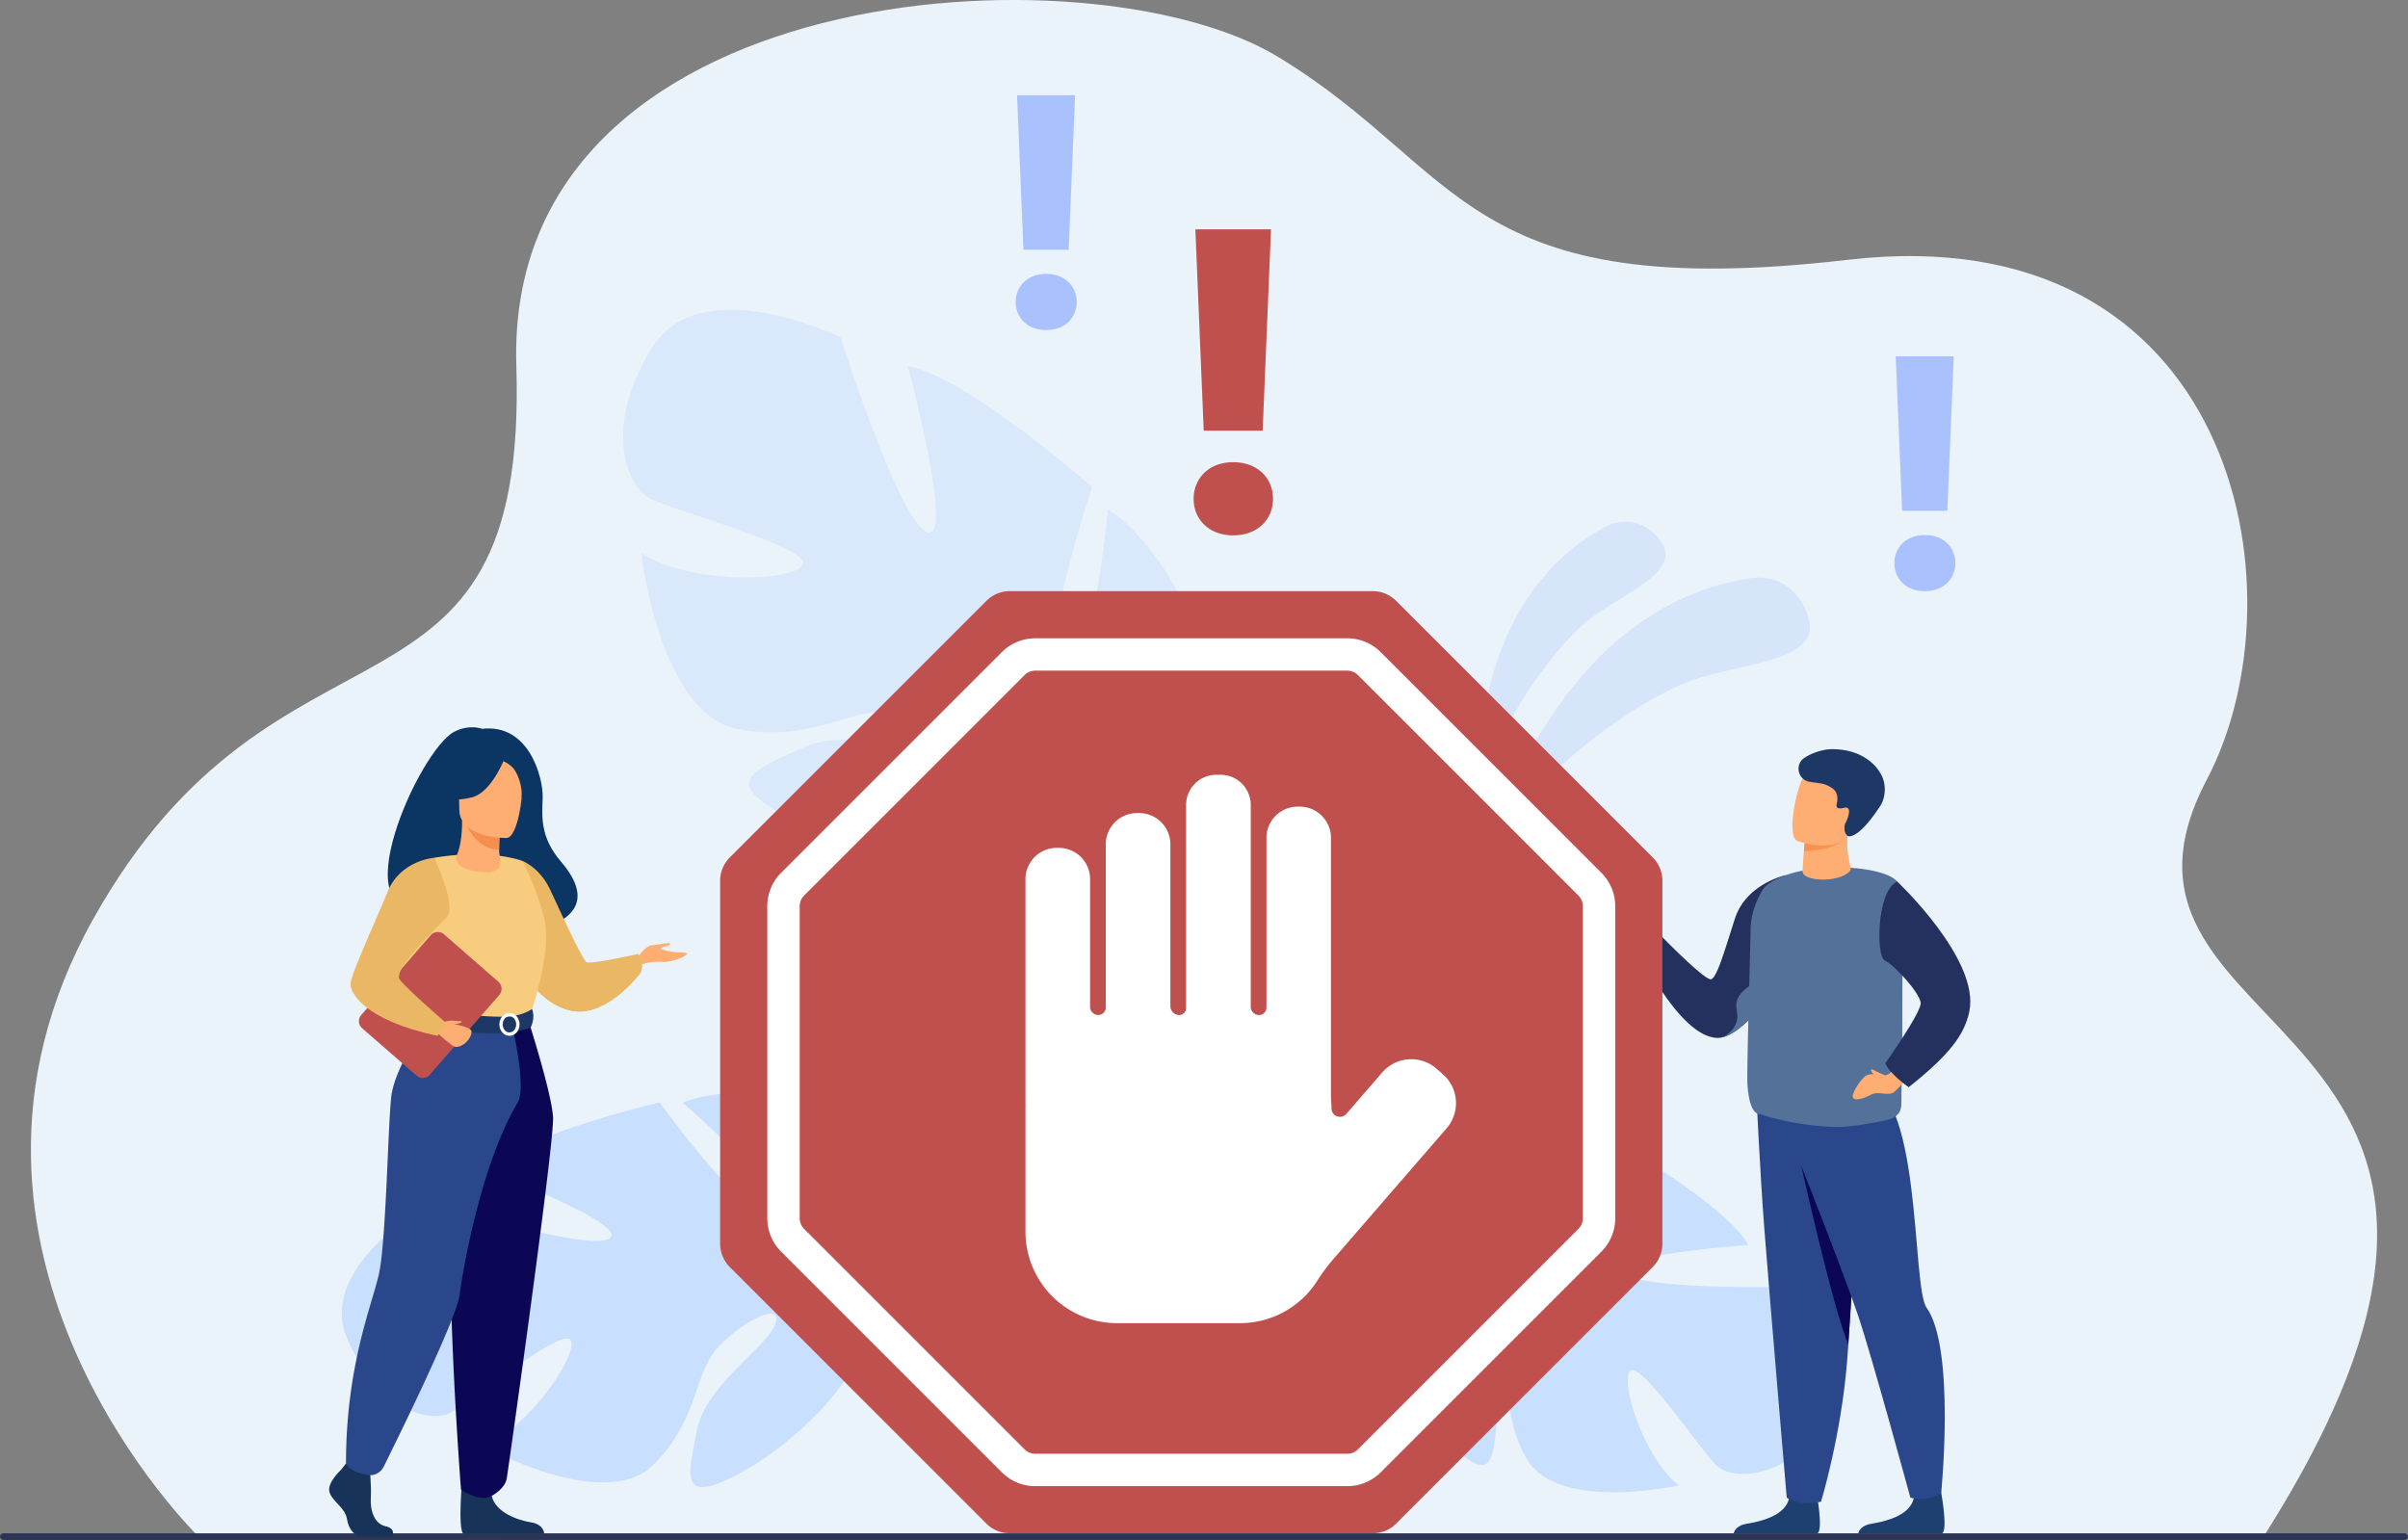 <svg xmlns="http://www.w3.org/2000/svg" viewBox="0 0 2177.1 1392.4"><rect x="0" y="0" width="2177.1" height="1392.4" fill="#808080" stroke="none"/><defs><style>.cls-1{fill:#ebf3fa;}.cls-2,.cls-7{fill:#a9c2ff;}.cls-2{opacity:0.3;}.cls-3{fill:#2d3554;}.cls-4,.cls-5{fill:#c8dffd;}.cls-5{opacity:0.5;}.cls-6{fill:#c0504d;}.cls-8{fill:#24315e;}.cls-9{fill:#537199;}.cls-10{fill:#1d4071;}.cls-11{fill:#2b478b;}.cls-12{fill:#0b0754;}.cls-13{fill:#ffae73;}.cls-14{fill:#f9924f;}.cls-15{fill:#1e3865;}.cls-16{fill:#0b3563;}.cls-17{fill:#eab765;}.cls-18{fill:#173359;}.cls-19{fill:#f7cc7f;}.cls-20{fill:#f8caa4;}.cls-21{fill:#fff;}.cls-22{fill:#f48f4e;}</style></defs><title>test your risk tolerance</title><g id="Layer_2" data-name="Layer 2"><g id="Слой_1" data-name="Слой 1"><path class="cls-1" d="M180,1389.9S-84.2,1133.45,83.89,831.72s393.86-150,382.94-501.17S986.05-50.8,1154.79,51s167.74,224.47,516.1,183.89S2085.8,532.6,1995.17,705c-128.59,244.59,356.89,204.25,51,684.91Z"/><path class="cls-2" d="M1340.32,786.44s56.14-238,245.54-264.11c0,0,36.85-4.53,49.12,36s-61,40.87-106.29,57.19S1377.82,701.08,1340.32,786.44Z"/><path class="cls-2" d="M1336,741.91s-19.69-197.1,118.52-267.06c0,0,27-13.17,47.13,14.68s-36,47.39-66.36,71.83S1342.26,666.63,1336,741.91Z"/><rect class="cls-3" y="1386.42" width="2177.1" height="5.98" rx="2.99"/><path class="cls-4" d="M314.14,1210.94C284.9,1144.31,391,1087.06,391,1087.06s139.77,45.24,159.84,32.84-111.95-62-111.95-62c32.57-31.87,157.47-61.08,157.47-61.08S680.56,1113.07,697,1096.1,617.11,997,617.11,997c42.45-17.28,106.47-3.09,106.47-3.09,92.2,32.82,45.29,149.51,45.29,149.51s30.06,39.67,89.78,64.83h0s12,3.86,28.73,13.38l-9.32,7.51q-4.17-2.83-8.36-5.2s0,0-.05,0l-.12-.06c-1.8-.93-4.37-2.24-7.52-3.82h0c-7.34-3.28-12.58-5.85-16.19-7.84l0,0c-22.62-10.62-53.27-23.52-65.32-21.7a23.31,23.31,0,0,0-1.45-5.88q.69,2.81,1.45,5.88c11.58,47-63.6,117-115.38,143.65s-42.5-1.46-35-41.07,62-74.64,70.39-94.55S680.81,1188,653,1214.16s-18.74,67.7-62.93,110.8-153.15-17.54-153.15-17.54c41.3-16.36,85.87-82.32,79-95.55s-93.72,58.58-110.15,66.17S343.38,1277.57,314.14,1210.94Z"/><path class="cls-4" d="M1649.51,1291.05c42.66-50.34-34.7-127.54-34.7-127.54s-133.17,3.13-147.39-12.84,113.33-24.91,113.33-24.91c-20-36.13-121-93.84-121-93.84s-103.31,79.22-113.17,60.24,95.06-65.48,95.06-65.48c-32.42-26-91.73-30.25-91.73-30.25-88.62,4.66-78.05,118.21-78.05,118.21s-36.4,26.69-94.81,33.1h0s-11.44.24-28.44,4.19l6.16,8.93c2.9-.92,5.77-1.71,8.61-2.35a0,0,0,0,1,.05,0l.12,0c1.8-.34,4.37-.81,7.52-1.36h0c7.22-.95,12.44-1.83,16.1-2.62h0c22.41-3.38,52.39-6.65,62.39-2a21,21,0,0,1,2.78-4.74l-2.78,4.74c-22.24,37.87,25,118.11,63.08,154.7s37.31,9.74,41-26.64-34.56-80.91-36.69-100.39,19.81-4,37.19,25.93-1.24,63.69,26,112.58,137.63,24.4,137.63,24.4c-31.66-24.91-53.31-93.76-43.89-103.47s66.28,75.16,78.59,86S1606.85,1341.38,1649.51,1291.05Z"/><path class="cls-5" d="M588.29,316.08C632.25,242.31,760,305,760,305S812.34,470.27,838,481,820.85,331,820.85,331c52.95,9.44,166.64,109.42,166.64,109.42S933.55,601,961.09,605.16s40.51-144.68,40.51-144.68c45.7,28.93,76,100.17,76,100.17,31.67,111.09-112.61,146-112.61,146s-17.49,56.08-.73,130.72h0s4.53,14.18,6.85,36.78l-13.6-3.81q-.13-5.93-.74-11.59s0,0,0-.07a1,1,0,0,0,0-.16c-.34-2.36-.84-5.73-1.49-9.84h0s0,0,0,0c-1.88-9.3-3-16.1-3.56-20.93a.09.09,0,0,1,0,0c-5.3-29-13.92-67.31-23.93-77.64a27.52,27.52,0,0,0,4.66-5.42l-4.66,5.42c-37.25,43.37-156,19.1-217.13-12.36s-27.74-41.84,15.49-61.76,114.22,8.4,139.1,2.81-3.46-26.07-47.63-34.85S739.65,672.3,667.93,659.4s-88.15-159.19-88.15-159.19c44,28.47,138,26.07,146,10.37s-120.54-49.88-139.1-60.46S544.32,389.86,588.29,316.08Z"/><path class="cls-6" d="M1079.2,451.11a33.75,33.75,0,0,1,2.55-13.22,30.89,30.89,0,0,1,7.22-10.51,33.23,33.23,0,0,1,11.21-6.94,41.5,41.5,0,0,1,14.76-2.49,42.45,42.45,0,0,1,14.88,2.49,33.06,33.06,0,0,1,11.32,6.94,31,31,0,0,1,7.22,10.51,33.75,33.75,0,0,1,2.55,13.22,33,33,0,0,1-2.55,13.11,31.28,31.28,0,0,1-7.22,10.4,32.88,32.88,0,0,1-11.32,6.93,42.22,42.22,0,0,1-14.88,2.5,41.27,41.27,0,0,1-14.76-2.5,33.06,33.06,0,0,1-11.21-6.93,31.13,31.13,0,0,1-7.22-10.4A33,33,0,0,1,1079.2,451.11Zm62.38-61.67H1088.3l-7.55-182.06h68.38Z"/><path class="cls-7" d="M918.32,273.13a25.78,25.78,0,0,1,2-10.14,23.71,23.71,0,0,1,5.53-8.07,25.59,25.59,0,0,1,8.61-5.32,31.79,31.79,0,0,1,11.33-1.91,32.53,32.53,0,0,1,11.42,1.91,25.47,25.47,0,0,1,8.69,5.32,23.71,23.71,0,0,1,5.53,8.07,25.78,25.78,0,0,1,2,10.14,25.18,25.18,0,0,1-2,10.06,23.78,23.78,0,0,1-5.53,8,25.32,25.32,0,0,1-8.69,5.32,32.53,32.53,0,0,1-11.42,1.91,31.79,31.79,0,0,1-11.33-1.91,25.44,25.44,0,0,1-8.61-5.32,23.78,23.78,0,0,1-5.53-8A25.18,25.18,0,0,1,918.32,273.13Zm47.88-47.32H925.3L919.51,86.08H972Z"/><path class="cls-7" d="M1712.74,509.23a25.87,25.87,0,0,1,2-10.15,23.67,23.67,0,0,1,5.53-8.06,25.61,25.61,0,0,1,8.61-5.33,31.79,31.79,0,0,1,11.33-1.91,32.53,32.53,0,0,1,11.42,1.91,25.49,25.49,0,0,1,8.69,5.33,23.67,23.67,0,0,1,5.53,8.06,25.87,25.87,0,0,1,2,10.15,25.21,25.21,0,0,1-2,10.06,23.84,23.84,0,0,1-5.53,8,25.34,25.34,0,0,1-8.69,5.33,32.53,32.53,0,0,1-11.42,1.91,31.79,31.79,0,0,1-11.33-1.91,25.46,25.46,0,0,1-8.61-5.33,23.84,23.84,0,0,1-5.53-8A25.21,25.21,0,0,1,1712.74,509.23Zm47.88-47.33h-40.9l-5.79-139.73h52.48Z"/><path class="cls-8" d="M1622.78,864.82a275.84,275.84,0,0,1-30.1,44.9h0c-11.43,13.65-23.13,24-33,27.53l-.08,0c-.52.17-1,.34-1.53.48a.12.12,0,0,1-.08,0h0a18,18,0,0,1-5.73.74c-32.4-1.45-66.55-71-66.55-71a24.72,24.72,0,0,1,7.19-14.06c5.5-5.07,9.73-6.4,9.73-6.4s34.89,35.83,43.42,38.41c5.36,1.62,12.41-23.4,22.51-54.83s45.6-39.18,45.6-39.18S1650.07,814.23,1622.78,864.82Z"/><path class="cls-9" d="M1592.68,909.72h0c-11.43,13.65-23.13,24-33,27.53l-.08,0-1.53.48-.09,0h0c.36-.24,10.92-5.72,12.58-15.89,1.7-10.39-9.3-18.9,18.33-35C1605,877.55,1592.68,909.72,1592.68,909.72Z"/><path class="cls-10" d="M1567.38,1386.42h75.94c5.44-3.68-1.47-39.76-1.47-39.76s-20.72-7.86-24.3,8.13-26.4,21.06-38.47,23C1570.82,1379.14,1568.21,1383.68,1567.38,1386.42Z"/><path class="cls-11" d="M1683.19,1012.5s-2.4,44.3-5.39,95.63c-2.16,36.81-4.61,77.24-6.72,107.52-.28,4-.56,7.86-.82,11.49-.08,1.12-.16,2.24-.25,3.35-5.44,67.89-23.62,127.37-23.62,127.37-21.35,4.5-31-3.73-31-3.73s-14.71-172.41-20.16-242c-4-51.19-7.43-125.72-7.43-125.72Z"/><path class="cls-12" d="M1677.8,1108.13c-2.16,36.81-4.61,77.24-6.72,107.52-14-32.93-42.48-161.26-42.48-161.26Z"/><path class="cls-10" d="M1680,1386.42H1756c5.44-3.68-1.47-39.76-1.47-39.76s-20.72-7.86-24.3,8.13-26.4,21.06-38.48,23C1683.44,1379.14,1680.83,1383.68,1680,1386.42Z"/><path class="cls-11" d="M1608.44,1003.69s54.23,135,71.57,186.16c12.35,36.44,47.17,164.31,47.17,164.31s15.15,4.61,27.88-4.3c0,0,13-130.64-13.22-167.47-13.89-19.54-3.45-203.15-59.75-204.72S1608.44,1003.69,1608.44,1003.69Z"/><path class="cls-9" d="M1719.49,960.27c-.23,19.19-.44,33.29-.39,36.85.15,11.61-7.28,14.24-14.94,16,0,0-7.07,1.52-16,3-8.74,1.47-19.28,2.91-26.73,2.86a241,241,0,0,1-69.94-11.51c-7.16,0-10.43-11.08-11.61-26.56-.79-10.47,2.44-114.91,2.85-141,.28-18.71,10.55-36,13.41-38.52,26.59-23.51,105-20.55,119.17-4.33,3.5,4,4.51,42.68,4.63,85C1720,909.41,1719.75,938.21,1719.49,960.27Z"/><path class="cls-13" d="M1672.37,787.8c-10,10.86-43.66,9.25-42.66-.22.14-1.17.36-8.11.47-9.18.08-.87.17-1.71.24-2.51.22-2.33.41-4.4.56-6.18.45-5.19.59-8,.59-8h0c1-.27,22.59-6.41,33.35-9,3.62-.85,6-1.3,6-1C1667.63,775.92,1675.66,784.24,1672.37,787.8Z"/><path class="cls-14" d="M1666.11,759.87s-9,9.18-35.13,9.84c.45-5.19.59-8,.59-8h0c1-.27,22.59-6.41,33.35-9C1666.86,753.52,1664.35,758.57,1666.11,759.87Z"/><path class="cls-13" d="M1625,760.41a82.22,82.22,0,0,0,15,3.51c12.31,1.66,28.51.68,33.59-14.22,8.57-25.08,19.52-40.12-5.7-50.36-13.5-5.48-22.13-5.77-28-3.68-5.09,1.8-8.1,5.41-10.37,9C1624.61,712.32,1614.76,756,1625,760.41Z"/><path class="cls-15" d="M1631.41,685.23c-9,5.92-6.07,19.78,4.54,21.65,6.36,1.11,11.7,1.34,14.79,2.71,6.27,2.79,11.66,5.74,10.18,15.47-.51,3.31-2.12,7.34,6.4,5.34a4.15,4.15,0,0,1,3.09.18c3.53,2.1-1,12.26-2.35,14.46,0,0-2,7.27,2.39,10.82.53.42,9.07,4.15,29.66-27.35,3.24-4.94,6.32-16.09,1.33-26.81s-18.92-24.3-45.14-24.3C1649.47,677.4,1639.21,680.11,1631.41,685.23Z"/><path class="cls-9" d="M1719.49,960.27c-3.84,17.81-2.86,18-8.74,13.32-24-19-17-29-11.63-45.5s-13.35-42.3,0-53.3c13.06-10.75,20.51,6.59,20.83,7.36C1720,909.41,1719.75,938.21,1719.49,960.27Z"/><path class="cls-13" d="M1718.9,958s-9,14.76-15,14.24-13.9-2.73-18.51,1.67-12,15.75-10,18.77,10.43.35,16.43-3,15.45,1.63,20.48-2.13,17.09-18.69,17.09-18.69Z"/><path class="cls-8" d="M1715.33,797.11s74.91,70.49,65.18,117.39c-4.43,21.36-18.19,39.39-54.84,68.58,0,0-17.35-12-21.15-21.72,0,0,33.27-46.86,32-54.84-1.58-9.77-24.29-34.26-32.44-38.07S1696.67,805.29,1715.33,797.11Z"/><path class="cls-13" d="M1704,972.22s-7.89-3.45-10.43-4.93-2,.91-1.2,2.11,2.89,3.88,6,4.16A9.89,9.89,0,0,0,1704,972.22Z"/><path class="cls-16" d="M386.67,819c-2.71-5.23,59.09-24,60.07,27.51,0,0,115.76-2.84,60.49-67.37-19.14-22.34-17.17-40.81-16.6-58S478.71,654,435.86,659c0,0-11.22-4.56-25.22,2.7C378.79,678.27,307.44,838.05,386.67,819Z"/><path class="cls-13" d="M575.93,866.36s7.54-11.47,13.61-11.7,17.32-3.37,16.42-1.12-7.87,2.47-8.55,3.82,10.35,3.37,13.5,3.6,10.57,0,10.35,1.57-13.38,8.1-22.66,7.2-20.76,2.7-20.76,2.7Z"/><path class="cls-17" d="M467,870.07a113.24,113.24,0,0,0,11.53,17.43c8.95,11.21,22.76,24.17,40.09,26.73,8.28,1.22,16.38-.56,23.82-3.87h0c21.06-9.34,36.89-30.83,36.89-30.83a17.31,17.31,0,0,0-2.37-17s-42.51,9.56-46.56,7.54S501.44,812.82,497,803.62c-9.53-19.55-24.66-25.16-24.66-25.16Z"/><path class="cls-17" d="M478.48,887.5c8.95,11.21,22.76,24.17,40.09,26.73,8.28,1.22,16.38-.56,23.82-3.87-.82.11-21.85,2.71-30.23-12.29-8.55-15.29-17.79-39.59-30.49-31.49C476.19,870.07,476.43,878.76,478.48,887.5Z"/><path class="cls-18" d="M308.34,1329s-13,11.83-10.44,20.25,14.24,14,15.82,24.3,7.91,15.88,13.61,15.88h27.15s4.19-7.23-5.94-9.41-13.94-14.26-13.3-25.48-.95-26.17-.95-26.17l-21.52-5Z"/><path class="cls-18" d="M418.14,1334s-4.67,50.15,1,53l72.88-.15s0-8.41-11.7-10.28-32.28-8.73-35.76-24S418.14,1334,418.14,1334Z"/><path class="cls-19" d="M362.07,836.24a292,292,0,0,0,0,33.69c.72,12.18,13.05,28.49,14.79,32.53,4.39,10.12,9.34,11.77,9.34,11.77l38.26,9.38,13.46,3.29,42.43-12.67s19.33-54,11.57-84.31-19.62-51.46-19.62-51.46-28.76-11.35-79.71-2.87Z"/><path class="cls-20" d="M373.27,874.9c.73,12.18,1.85,23.52,3.59,27.56,4.39,10.12,9.34,11.77,9.34,11.77l38.26,9.38,16.63-4.89s-55.49-8.41-49.34-56.14Z"/><path class="cls-12" d="M477.65,922.42s21,65.4,22.37,87.67-40.17,316.35-41.84,326.61c-1.58,9.67-13.59,15.84-13.59,15.84a18.14,18.14,0,0,1-13.4,1c-10.94-3.09-14.4-6.79-14.4-6.79s-16.36-209.73-6.23-284.65A1186.89,1186.89,0,0,0,420.8,922.42Z"/><path class="cls-11" d="M388.62,920.47s-32.05,43-35,72.08-4.69,131.19-11.05,159.53-29.76,82.89-29.76,171.29c0,0,2.43,5.06,9.94,7.76a81.25,81.25,0,0,0,8.74,2.42,13.75,13.75,0,0,0,15.37-7.3c15.81-31.84,66.18-134.53,68.77-155.84,1.82-15.09,17.73-114.93,52.42-173.51,8.33-14.07-5.11-70-5.11-70Z"/><path class="cls-15" d="M481,912.32s-8.44,6.67-25.19,7c-20,.4-69.62-5.1-69.62-5.1a40.87,40.87,0,0,0-2.12,12.66s60.58,15.28,95.68,2.23C479.76,929.12,484.29,920.6,481,912.32Z"/><path class="cls-21" d="M451.48,926.24c0-5.7,4.1-10.34,9.14-10.34s9.13,4.64,9.13,10.34-4.09,10.34-9.13,10.34S451.48,931.94,451.48,926.24Zm3,0c0,4,2.74,7.31,6.11,7.31s6.11-3.28,6.11-7.31-2.74-7.31-6.11-7.31S454.51,922.21,454.51,926.24Z"/><path class="cls-6" d="M327.42,929.76l49.19,42.83a8.53,8.53,0,0,0,12-.83l62.77-72.09a8.53,8.53,0,0,0-.83-12L401.4,844.8a8.53,8.53,0,0,0-12,.83l-62.77,72.09A8.52,8.52,0,0,0,327.42,929.76Z"/><path class="cls-13" d="M400.2,924.35c.69.18,26.13,3.17,26.13,8.43,0,6.07-7.45,14.21-14.48,13.83-2.85-.16-16-12.22-16-12.22Z"/><path class="cls-13" d="M413.26,772.81c2.89-7,4.58-17.71,4.53-30.94l1.92.38,32.31,6.4s-.74,10.16-.76,19.74v.24c0,8.32,5.62,16.66-7.72,20C439.41,789.61,407.18,787.54,413.26,772.81Z"/><path class="cls-22" d="M452,748.65s-.74,10.16-.76,19.74c-18.08-.51-27.63-17-31.55-26.14Z"/><path class="cls-13" d="M458.05,757.71s-42.77.71-42.8-25.93-5.57-44.5,21.74-46.07,32.62,8.58,34.8,17.47S469.18,756.84,458.05,757.71Z"/><path class="cls-16" d="M456.47,685.05s-11.71,31.26-29.68,35.88-25.77-.19-25.77-.19a50.88,50.88,0,0,0,16.65-30.07S447.64,670.18,456.47,685.05Z"/><path class="cls-16" d="M453.57,687.59s8.68,3.25,12.26,9.58a43.14,43.14,0,0,1,5.78,24.46s8.82-21.24-1.09-33.26C460,675.62,453.57,687.59,453.57,687.59Z"/><path class="cls-13" d="M400.2,924.35s6.09-2,10.16-1.39,7.09-.08,7.09,1.06-5.26,1.67-6.37,2.22S400.2,924.35,400.2,924.35Z"/><path class="cls-17" d="M392.59,775.59s-30.36,2.13-42,30.42-33.72,75.79-33.72,83.78,12.34,32.63,78.58,46.79c0,0,6.85-7.21,6.44-12.91,0,0-41.35-35.52-41.24-39.67.21-7.85,6.78-18.21,43.08-54.53C413.6,819.6,392.59,775.59,392.59,775.59Z"/><path class="cls-6" d="M1241.08,534.51H913a29.92,29.92,0,0,0-21.16,8.76l-232,232a29.92,29.92,0,0,0-8.77,21.15v328.09a29.93,29.93,0,0,0,8.77,21.16l232,232a29.92,29.92,0,0,0,21.16,8.76h328.09a29.91,29.91,0,0,0,21.15-8.76l232-232a29.92,29.92,0,0,0,8.76-21.16V796.42a29.91,29.91,0,0,0-8.76-21.15l-232-232A29.91,29.91,0,0,0,1241.08,534.51Z"/><path class="cls-21" d="M1218,1343.78H936.07a42.7,42.7,0,0,1-30.4-12.59L706.31,1131.83a42.7,42.7,0,0,1-12.59-30.4V819.5a42.72,42.72,0,0,1,12.59-30.4L905.67,589.75a42.7,42.7,0,0,1,30.4-12.59H1218a42.72,42.72,0,0,1,30.41,12.59L1447.75,789.1a42.72,42.72,0,0,1,12.59,30.4v281.93a42.7,42.7,0,0,1-12.59,30.4L1248.4,1331.19A42.72,42.72,0,0,1,1218,1343.78ZM936.07,606.39a13.66,13.66,0,0,0-9.73,4L727,809.77a13.72,13.72,0,0,0-4,9.73v281.93a13.7,13.7,0,0,0,4,9.73l199.36,199.36a13.69,13.69,0,0,0,9.73,4H1218a13.71,13.71,0,0,0,9.74-4l199.35-199.36a13.66,13.66,0,0,0,4-9.73V819.5a13.68,13.68,0,0,0-4-9.73L1227.73,610.42a13.68,13.68,0,0,0-9.74-4Z"/><path class="cls-21" d="M1304.42,971.2l-5.75-5a34.81,34.81,0,0,0-49,3.52l-32.44,37.47a7.65,7.65,0,0,1-13.43-5h0a82.54,82.54,0,0,0-.47-8.8V757.53a28.25,28.25,0,0,0-28.17-28.17h-2.08A28.25,28.25,0,0,0,1145,757.53V911.05a6.74,6.74,0,0,1-6.74,6.74h0a7.44,7.44,0,0,1-7.45-7.45V727.78a27.3,27.3,0,0,0-27.22-27.22h-4a27.3,27.3,0,0,0-27.22,27.22V911.55a6.24,6.24,0,0,1-6.25,6.24h0a8,8,0,0,1-7.95-7.94V763.35A28.25,28.25,0,0,0,1030,735.18h-2.08a28.25,28.25,0,0,0-28.17,28.17V911a6.76,6.76,0,0,1-6.76,6.76h0a7.43,7.43,0,0,1-7.43-7.43V794.81a28.25,28.25,0,0,0-28.17-28.16h-2.08a28.25,28.25,0,0,0-28.17,28.16V997.69c0,.56,0,1.12.06,1.67,0,.95-.06,1.89-.06,2.85v111.66a82.76,82.76,0,0,0,82.52,82.52h111.67a82.64,82.64,0,0,0,69.4-38,173.13,173.13,0,0,1,14.62-19.75l102.59-118.48A34.81,34.81,0,0,0,1304.42,971.2Z"/></g></g></svg>